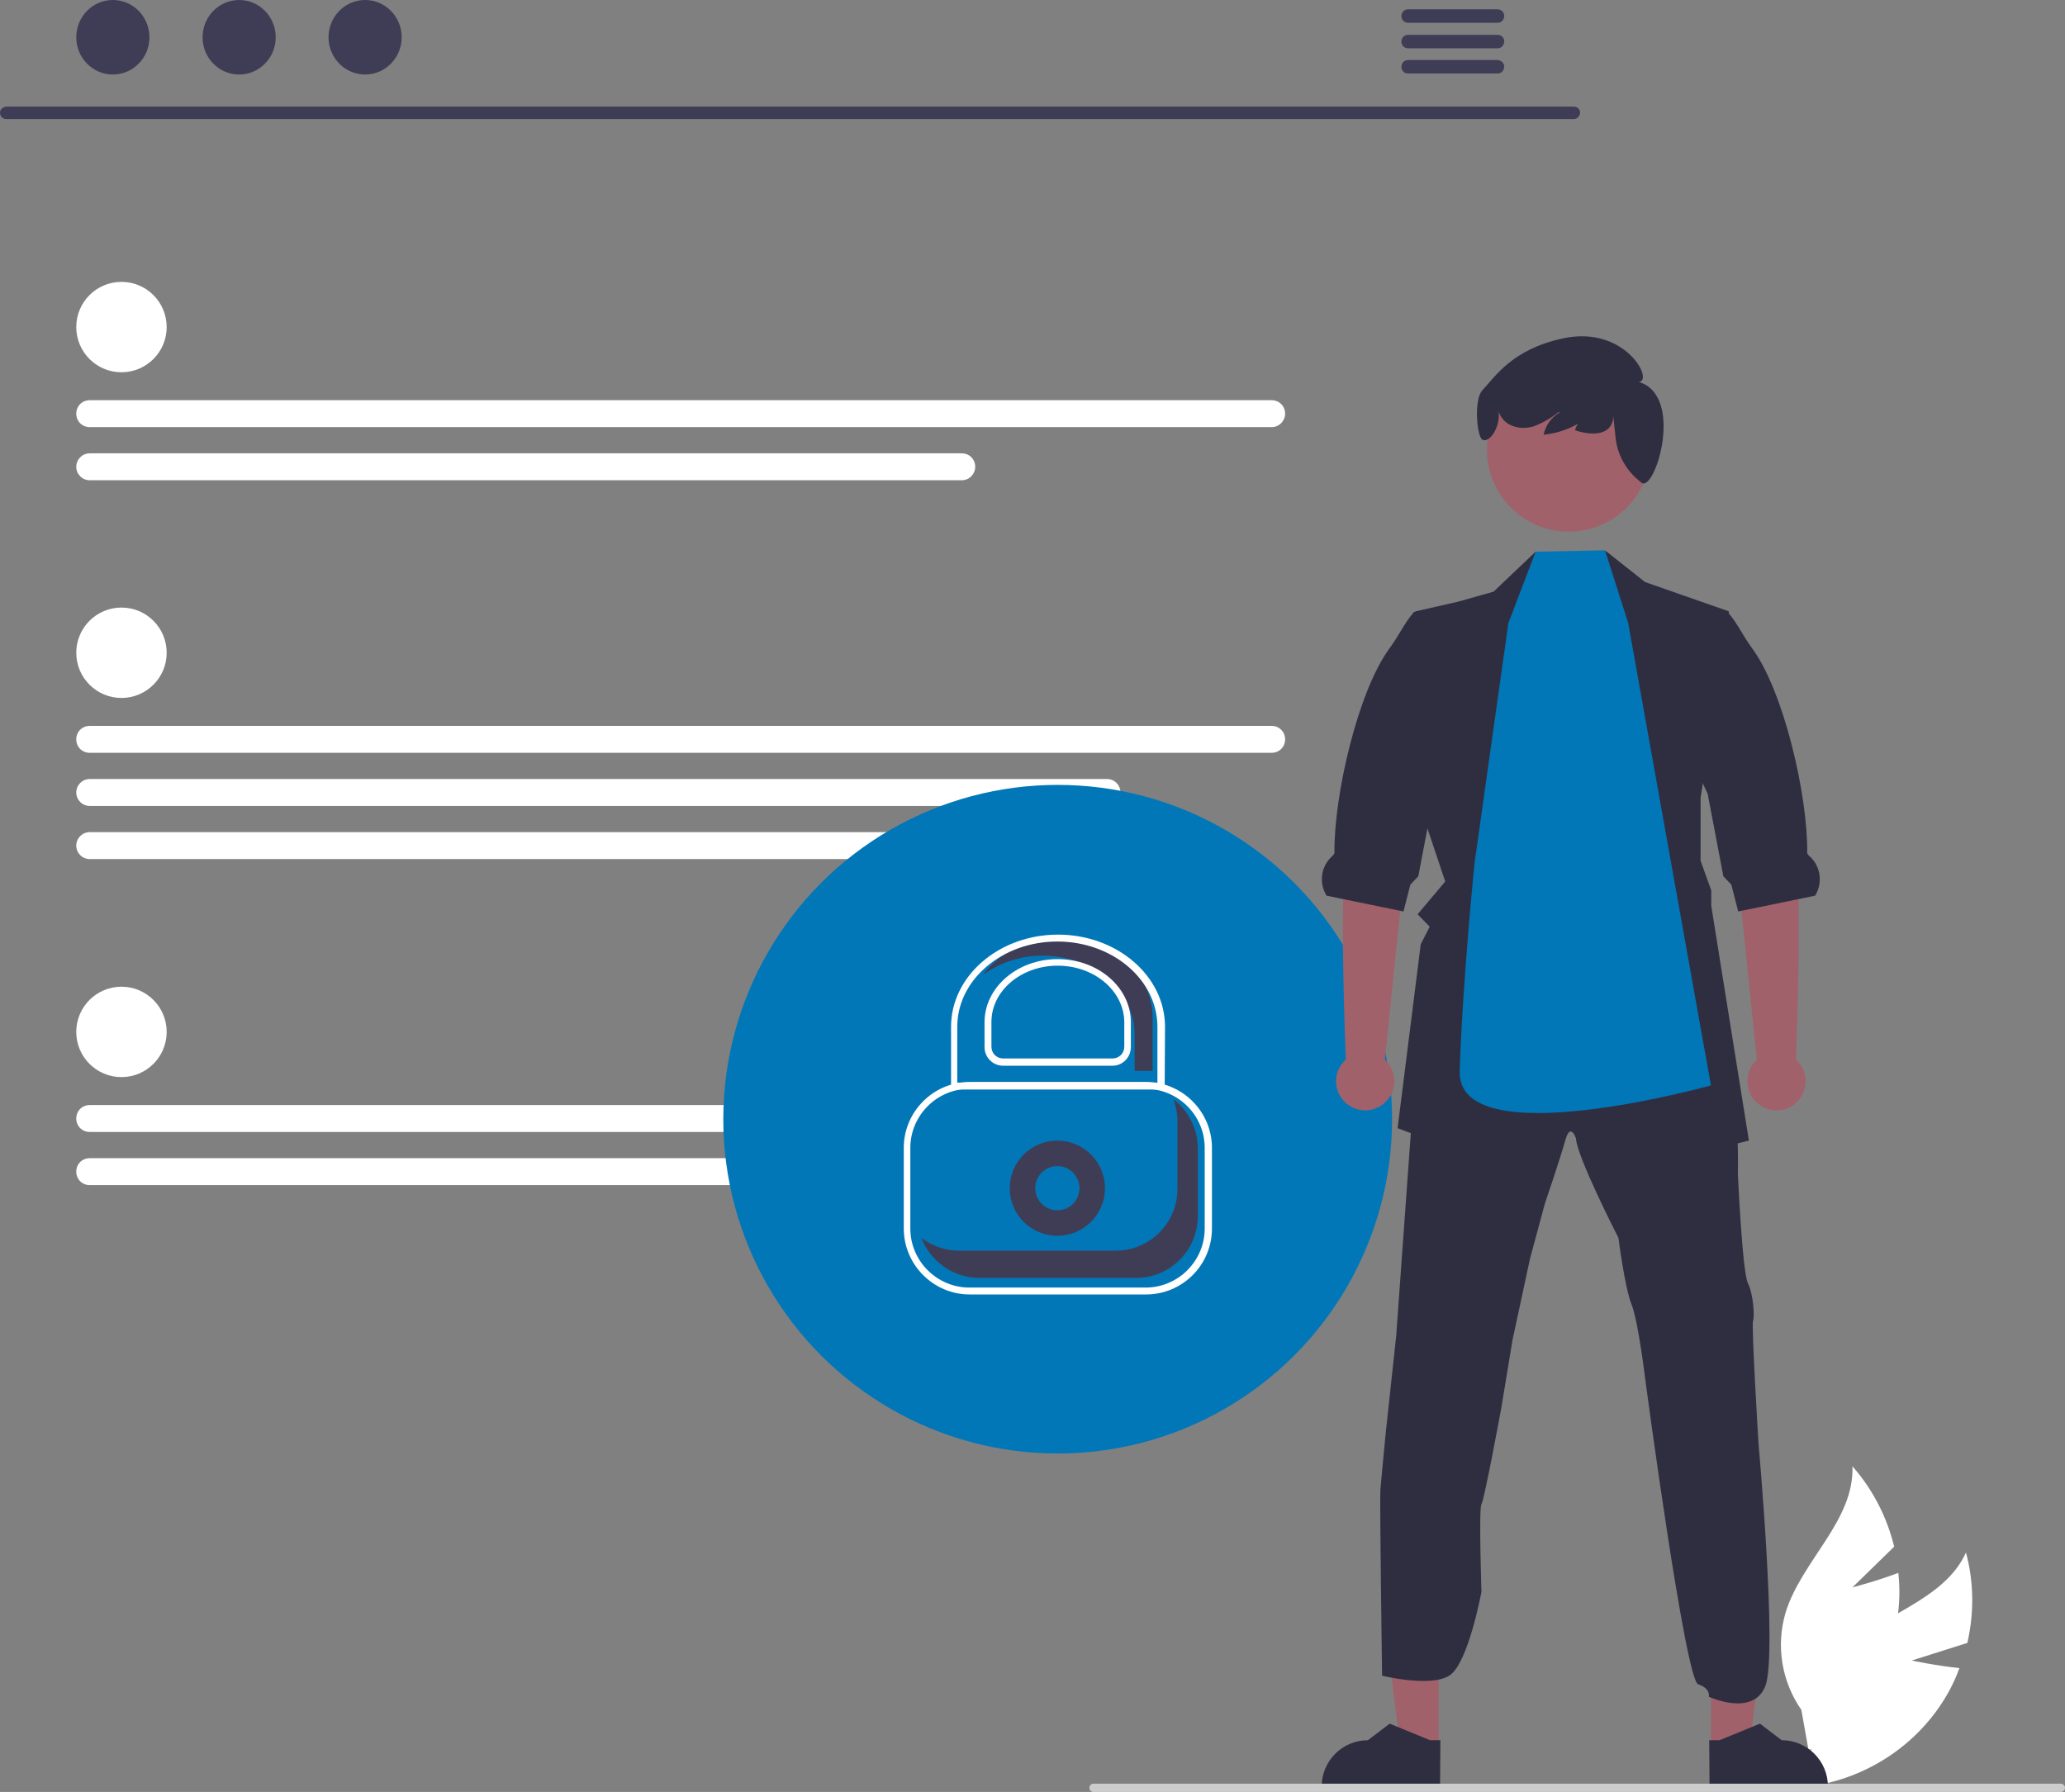 <?xml version="1.0" encoding="utf-8"?>
<!-- Generator: Adobe Illustrator 26.3.1, SVG Export Plug-In . SVG Version: 6.00 Build 0)  -->
<svg version="1.1" id="Layer_1" xmlns="http://www.w3.org/2000/svg" xmlns:xlink="http://www.w3.org/1999/xlink" x="0px" y="0px"
	 viewBox="0 0 598.4 519.4" style="enable-background:new 0 0 598.4 519.4;" xml:space="preserve">
<rect x="0" y="0" width="598.4" height="519.4" fill="#808080" stroke="none"/>
<style type="text/css">
	.st0{fill:#FFFFFF;}
	.st1{fill:#3F3D56;}
	.st2{fill:#0177B8;}
	.st3{fill:#A0616A;}
	.st4{fill:#2F2E41;}
	.st5{fill:#CCCCCC;}
</style>
<path class="st0" d="M554,481.3l16.1-5.1c2-8.7,1.9-17.7-0.4-26.2c-6.5,14.4-25.5,17.9-36.3,29.4c-6.8,7.3-9.9,17.3-8.4,27.2
	l-3.4,11.5c16-1.4,30.7-9.7,40-22.8c2.6-3.7,4.7-7.6,6.2-11.8C561,482.8,554,481.3,554,481.3z"/>
<path class="st0" d="M536.8,460.1l12.1-11.8c-2.1-8.6-6.2-16.6-12.1-23.3c0.6,15.8-14.8,27.4-19.4,42.5c-2.8,9.6-1.1,19.9,4.6,28.1
	l2.1,11.8c13.7-8.4,23.1-22.3,25.7-38.2c0.7-4.4,0.8-8.9,0.3-13.3C543.8,458.3,536.8,460.1,536.8,460.1z"/>
<path class="st1" d="M456.1,34.5H1.8c-1,0-1.8-0.8-1.8-1.8c0-1,0.8-1.7,1.8-1.8h454.3c1,0,1.8,0.8,1.8,1.8
	C457.8,33.7,457,34.5,456.1,34.5z"/>
<ellipse class="st1" cx="32.7" cy="10.8" rx="10.6" ry="10.8"/>
<ellipse class="st1" cx="69.3" cy="10.8" rx="10.6" ry="10.8"/>
<ellipse class="st1" cx="105.8" cy="10.8" rx="10.6" ry="10.8"/>
<path class="st1" d="M434,2.7h-26c-1.1,0-1.9,0.9-1.9,2c0,1.1,0.9,1.9,1.9,1.9h26c1.1,0,1.9-0.9,1.9-2C435.9,3.6,435.1,2.7,434,2.7z
	"/>
<path class="st1" d="M434,10.1h-26c-1.1,0-1.9,0.9-1.9,2c0,1.1,0.9,1.9,1.9,1.9h26c1.1,0,1.9-0.9,1.9-2
	C435.9,10.9,435.1,10.1,434,10.1z"/>
<path class="st1" d="M434,17.4h-26c-1.1,0-1.9,0.9-1.9,2c0,1.1,0.9,1.9,1.9,1.9h26c1.1,0,1.9-0.9,1.9-2
	C435.9,18.3,435.1,17.5,434,17.4z"/>
<circle class="st0" cx="35.2" cy="94.8" r="13.1"/>
<path class="st0" d="M368.5,123.8H26c-2.2,0-3.9-1.7-3.9-3.9c0-2.2,1.7-3.9,3.9-3.9l0,0h342.5c2.2,0,3.9,1.7,3.9,3.9
	C372.4,122,370.7,123.8,368.5,123.8z"/>
<path class="st0" d="M278.7,139.2H26c-2.2,0-3.9-1.8-3.9-3.9c0-2.1,1.7-3.9,3.9-3.9h252.7c2.2,0,3.9,1.7,3.9,3.9
	C282.6,137.4,280.9,139.2,278.7,139.2C278.7,139.2,278.7,139.2,278.7,139.2z"/>
<circle class="st0" cx="35.2" cy="299.1" r="13.1"/>
<path class="st0" d="M368.5,328.1H26c-2.2,0-3.9-1.7-3.9-3.9c0-2.2,1.7-3.9,3.9-3.9l0,0h342.5c2.3,0.1,4,1.9,4.1,4.2
	C372.5,326.6,370.7,328.2,368.5,328.1C368.5,328.1,368.5,328.1,368.5,328.1z"/>
<path class="st0" d="M278.7,343.5H26c-2.2,0-3.9-1.7-3.9-3.9s1.7-3.9,3.9-3.9h252.7c2.2,0,3.9,1.7,3.9,3.9S280.8,343.5,278.7,343.5z
	"/>
<circle class="st0" cx="35.2" cy="189.2" r="13.1"/>
<path class="st0" d="M368.5,218.2H26c-2.2,0-3.9-1.7-3.9-3.9c0-2.2,1.7-3.9,3.9-3.9l0,0h342.5c2.2,0,3.9,1.7,3.9,3.9
	C372.4,216.5,370.7,218.2,368.5,218.2z"/>
<path class="st0" d="M320.8,233.6H26c-2.2,0-3.9-1.8-3.9-3.9c0-2.1,1.7-3.9,3.9-3.9h294.8c2.2,0,3.9,1.8,3.9,3.9
	C324.7,231.9,323,233.6,320.8,233.6z"/>
<path class="st0" d="M300.8,249H26c-2.2,0-3.9-1.8-3.9-3.9c0-2.1,1.7-3.9,3.9-3.9h274.8c2.2,0,3.9,1.7,3.9,3.9
	C304.7,247.3,303,249,300.8,249C300.8,249,300.8,249,300.8,249z"/>
<circle class="st2" cx="306.5" cy="324.4" r="96.9"/>
<circle class="st1" cx="306.4" cy="344.4" r="13.8"/>
<circle class="st2" cx="306.4" cy="344.4" r="6.4"/>
<path class="st0" d="M332.1,375.2h-51.1c-10.5,0-19.1-8.6-19.1-19.1v-23.4c0-10.5,8.6-19.1,19.1-19.1h51.1
	c10.5,0,19.1,8.6,19.1,19.1v23.4C351.2,366.7,342.6,375.2,332.1,375.2z M280.9,315.6c-9.4,0-17.1,7.7-17.1,17.1v23.4
	c0,9.4,7.7,17.1,17.1,17.1h51.1c9.4,0,17.1-7.7,17.1-17.1v-23.4c0-9.4-7.7-17.1-17.1-17.1H280.9z"/>
<path class="st1" d="M277.9,362.5h45.4c9.9,0,17.9-8,17.9-17.9v0v-19.6c0-2.2-0.4-4.3-1.2-6.4c4.5,3.4,7.1,8.7,7.1,14.3v19.6
	c0,9.9-8,17.9-17.9,17.9h0h-45.4c-7.4,0-14.1-4.6-16.8-11.6C270.2,361.2,274,362.5,277.9,362.5z"/>
<polygon class="st3" points="416.9,506.5 405.8,506.5 400.4,463.5 416.9,463.5 "/>
<path class="st4" d="M417.3,518.2l-34.3,0v-0.4c0-7.4,6-13.4,13.4-13.4h0l6.3-4.8l11.7,4.8l3,0L417.3,518.2z"/>
<polygon class="st3" points="495.8,506.5 507,506.5 512.3,463.5 495.8,463.5 "/>
<path class="st4" d="M495.4,518.2l34.3,0v-0.4c0-7.4-6-13.4-13.4-13.4h0l-6.3-4.8l-11.7,4.8l-3,0L495.4,518.2z"/>
<path class="st4" d="M400,431.9c0.2-2.5,1.5-16,1.5-16l3.1-28.8l5.5-76.3l0.4-5l29-5.6l19.8-9.5l23.5,7.5l18.3,6.9
	c0,0,0,2.9,0.2,6.5c0.2,4.7,0.5,10.4,1.3,11.8c1.3,2.6,1,16.7,1,16.7s1.3,28.6,2.9,31.8s2,9.7,1.5,11s1.6,35.7,1.6,35.7
	s5.5,60.8,2,70s-16.4,3.2-16.4,3.2s0.6-2.4-3.1-3.6s-15.2-87.4-15.2-87.4s-2.1-17.7-4.1-22.7s-3.8-19.3-3.8-19.3
	s-12.1-23.6-12.3-28.8c0,0-1.6-4.9-3.1,0.5s-5.9,18.3-5.9,18.3l-4.3,15.9l-5.1,23.7l-3.3,20c0,0-4.9,26.5-5.7,27.6s0,25.4,0,25.4
	s-3.8,20.6-9.2,24.2s-19.6,0.1-19.6,0.1S399.8,434.4,400,431.9z"/>
<polygon class="st4" points="412.3,236.1 418.8,255.5 410.8,265 414.3,268.6 411.7,273.7 405,327 441.9,341 454.3,325.4 464.1,341 
	506.8,330.6 495.9,262.6 495.9,258.1 492.8,249.5 492.8,231.3 501,177.2 476.7,168.7 465.2,159.6 461.4,172.5 445.4,169.6 
	445,159.9 432.8,171.5 422.5,174.4 410.2,177.2 408.6,181.1 411.8,180.4 411.3,231.4 "/>
<path class="st3" d="M401.3,307.1l6.2-60l1.6-24.7l-17.3-3.1c0,0,0.7,17.7-1.6,27.6c-2.2,9.8-0.3,58.9-0.2,60.2
	c-3.5,3.1-3.8,8.4-0.7,11.9s8.4,3.8,11.9,0.7c3.5-3.1,3.8-8.4,0.7-11.9C401.7,307.5,401.5,307.3,401.3,307.1L401.3,307.1z"/>
<path class="st4" d="M384.4,259.6l4.8,1l16.6,3.4l0.9,0.2l2-7.8l2.3-2.4l4.3-22.6l0.2-1.2l6.5-13.9l4.5-41.9l-16.8,3
	c-0.1,0.1-0.2,0.2-0.2,0.3c-2.4,2.7-4.1,6.5-6.9,10.3c-9.1,12.4-16.1,42.6-15.9,59.2c0,0.3-0.3,0.6-0.6,0.9
	C382.8,251,382.1,255.8,384.4,259.6z"/>
<path class="st3" d="M509.1,307.1l-6.2-60l-1.6-24.7l17.3-3.1c0,0-0.7,17.7,1.6,27.6c2.2,9.8,0.3,58.9,0.2,60.2
	c3.5,3.1,3.8,8.4,0.7,11.9s-8.4,3.8-11.9,0.7s-3.8-8.4-0.7-11.9C508.7,307.5,508.9,307.3,509.1,307.1L509.1,307.1z"/>
<path class="st4" d="M526,259.6l-4.8,1l-16.6,3.4l-0.9,0.2l-2-7.8l-2.3-2.4l-4.3-22.6l-0.2-1.2l-6.5-13.9l1.5-41.9l10.8,3
	c0.1,0.1,0.2,0.2,0.2,0.3c2.4,2.7,4.1,6.5,6.9,10.3c9.1,12.4,16.1,42.6,15.9,59.2c0,0.3,0.3,0.6,0.6,0.9
	C527.6,251,528.3,255.8,526,259.6z"/>
<path class="st2" d="M437.1,180.6l7.9-20.7l20.1-0.4l6.7,21l24,134.1c0,0-73.5,20.5-72.8-4.1c0.8-25.9,4.3-60.3,4.3-60.3
	L437.1,180.6z"/>
<circle class="st3" cx="454.6" cy="130.4" r="23.7"/>
<path class="st4" d="M429.5,113.2c3.9-4.2,8.7-11.9,23.3-15.1c18.1-4,26.6,12.3,22.1,12.6c13.3,4,4.8,31.6,0.9,29.3
	c0,0-0.1,0-0.1-0.1c-4.2-3.1-6.9-7.7-7.5-12.8l-0.7-6.5c-0.1,5.3-5.5,6-11.1,4.1c0.7-2.4,2.5-4.2,4.9-4.8c-3.9,3.5-8.8,5.6-14,6.1
	c0.6-2.7,2.2-5,4.6-6.4l-0.2-0.2c-2.2,1.8-4.7,3.2-7.3,4.2c-3.1,0.9-6.7,0.4-8.8-2c-0.6-0.7-1-1.4-1.3-2.3c0.5,4.2-2.4,9-4.6,8.2
	C428,127.1,427,116,429.5,113.2z"/>
<path class="st5" d="M598.4,518.2c0,0.7-0.5,1.2-1.2,1.2c0,0,0,0,0,0H316.9c-0.7,0-1.2-0.5-1.2-1.2s0.5-1.2,1.2-1.2h280.3
	C597.8,517,598.4,517.5,598.4,518.2C598.4,518.2,598.4,518.2,598.4,518.2z"/>
<path class="st1" d="M307.3,271.9c-9.5,0-17.8,4.3-22.5,10.7c5-3.7,11.1-5.6,17.4-5.6c14.7,0,26.6,10.3,26.6,22.9v10.5h5.2v-15.7
	C333.9,282.1,322,271.9,307.3,271.9z"/>
<path class="st0" d="M337.5,315.8h-61.9v-18.2c0-14.7,13.9-26.7,31-26.7s31,12,31,26.7L337.5,315.8z M277.5,313.8h57.9v-16.2
	c0-13.6-13-24.7-29-24.7s-29,11.1-29,24.7V313.8z"/>
<path class="st0" d="M322.4,308.9h-31.7c-3,0-5.4-2.4-5.4-5.4v-7.2c0-10.1,9.5-18.3,21.2-18.3s21.2,8.2,21.2,18.3v7.2
	C327.7,306.5,325.3,308.9,322.4,308.9z M306.5,279.9c-10.6,0-19.2,7.3-19.2,16.3v7.2c0,1.9,1.5,3.4,3.4,3.4h31.7
	c1.9,0,3.4-1.5,3.4-3.4v-7.2C325.7,287.2,317.1,279.9,306.5,279.9L306.5,279.9z"/>
</svg>
